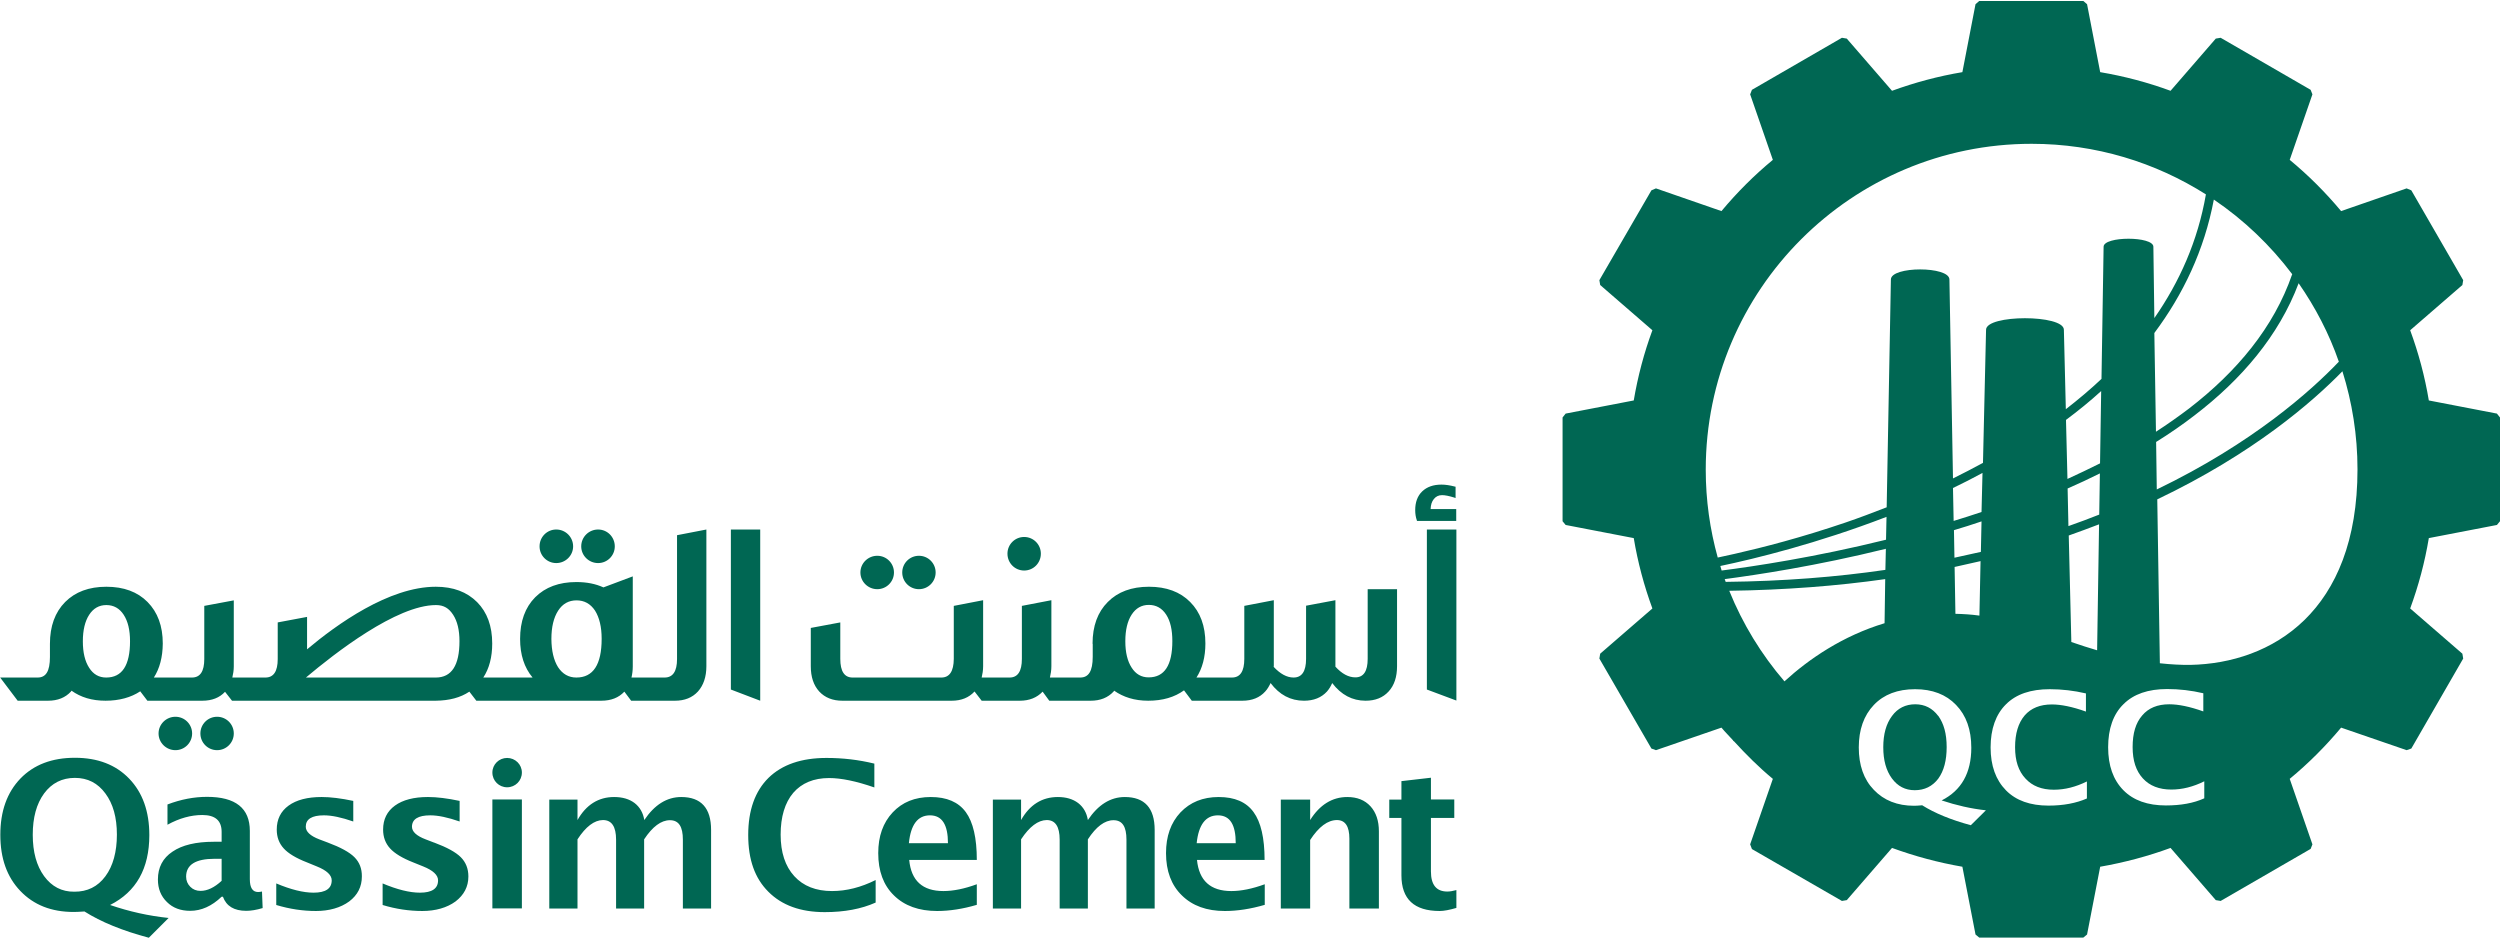 <svg version="1.2" xmlns="http://www.w3.org/2000/svg" viewBox="0 0 1542 579" width="1542" height="579">
	<title>Qassim Cement-svg</title>
	<style>
		.s0 { fill: #006753 } 
	</style>
	<path id="Layer" fill-rule="evenodd" class="s0" d="m67.9 558.2q17.8 6.1 36.1 8l-12.2 12.2q-24.4-6.5-39.7-16.2-4.5 0.3-6.6 0.3c-13.8 0-24.7-4.3-33-13-8.2-8.6-12.3-20-12.3-34.6q0-21.8 12.4-34.7 12.4-12.8 33.6-12.8 21.1 0 33.5 12.9 12.4 12.9 12.4 34.8 0 30.9-24.2 43.1zm-2.9-17.7c4.7-6.3 7.1-15.1 7.1-25.7q0-15.9-7.1-25.4c-4.7-6.4-10.9-9.6-18.8-9.6q-11.9 0-19 9.6c-4.7 6.4-7 14.9-7 25.5q0 15.9 7 25.5 7.1 9.7 18.6 9.6 12.1 0.1 19.2-9.5zm96.6 9.4l0.4 10.2q-5.7 1.7-10.1 1.7c-7.5 0-12.3-2.9-14.4-8.7h-0.8q-9.1 8.7-19.4 8.7c-5.9 0-10.7-1.8-14.3-5.4q-5.6-5.4-5.6-13.9c0-7.5 3-13.2 9-17.2q8.9-6.1 25.5-6.1h4.8v-6.1c0-7-4-10.4-11.9-10.4q-10.6 0-21.5 6v-12.5q12.3-4.7 24.4-4.7 26.4 0 26.4 21v29.8q0 7.9 5.1 7.9c0.6 0 1.4-0.1 2.4-0.3zm-24.9-20.2h-4.3q-17.6 0-17.6 11c0 2.5 0.9 4.6 2.6 6.3 1.7 1.7 3.8 2.5 6.3 2.5q6.3 0 13-6.2zm81.9-1q4.7 4.7 4.6 11.9 0 9.5-7.8 15.4c-5.3 3.9-12.4 5.9-20.5 5.9-8.1 0-16.2-1.2-24.5-3.7v-13.3q13.5 5.7 23 5.7 11.2 0 11.2-7.6 0-4.9-9.2-8.6l-6.1-2.5c-6.7-2.6-11.5-5.5-14.3-8.6q-4.3-4.7-4.3-11.6 0-9.5 7.3-14.8 7.3-5.3 20.4-5.3 8.2 0 19.5 2.4v12.7q-10.9-3.8-18.1-3.8-11.2 0-11.2 7 0 4.6 8.3 7.8l5.3 2q11.8 4.4 16.4 9zm49.2-9q11.8 4.4 16.4 9 4.7 4.7 4.7 11.9c0 6.3-2.7 11.4-7.9 15.4-5.3 3.9-12.4 5.9-20.5 5.9-8.1 0-16.3-1.2-24.5-3.7v-13.3q13.5 5.7 23 5.7 11.2 0 11.2-7.6 0-4.9-9.2-8.6l-6.2-2.5c-6.6-2.6-11.4-5.5-14.2-8.6q-4.3-4.7-4.3-11.6 0-9.5 7.3-14.8 7.3-5.3 20.4-5.3 8.2 0 19.5 2.4v12.7q-10.9-3.8-18.1-3.8-11.2 0-11.3 7 0 4.6 8.4 7.8l5.2 2zm35.9-26.6h18.2v67.2h-18.2zm9.1-7.5c-5 0-9.1-4-9.1-9.1 0-5 4.1-9 9.1-9 5 0 9.1 4 9.1 9 0 5.1-4.1 9.1-9.1 9.1zm125.8 26.3v48.5h-17.4v-42.5c0-8-2.5-12-8-12q-8.1 0-15.9 11.8v42.7h-17.3v-42.5q0-12.1-8.1-12.1-8 0.1-15.7 11.9v42.7h-17.4v-67.2h17.4v12.6c5.3-9.4 12.9-14.2 22.6-14.2q7.7 0 12.6 3.7 4.9 3.8 6 10.5c6.3-9.4 13.9-14.2 22.8-14.2 12.2 0 18.4 6.8 18.4 20.3zm51.3 28.5q8.4 9.2 23.3 9.2 13.3 0 26.9-6.8v13.9q-13.2 5.9-31.4 5.9-22.3 0-34.8-12.6c-8.3-8.3-12.4-19.7-12.4-35 0-15.2 4.2-27 12.5-35.2q12.6-12.3 35.8-12.3c9.9 0 19.7 1.1 29.5 3.5v14.7q-16.7-5.8-27.9-5.8c-9.5 0-16.9 3.1-22.1 9.1-5.2 6.1-7.8 14.9-7.8 25.8q0 16.4 8.4 25.6zm105.8-39.5q6.8 9.3 6.8 29.5h-41.7c1.2 12.8 8.2 19.2 21.1 19.2q9.2 0 20.6-4.2v12.7q-12.9 3.8-24.5 3.8c-11.2 0-20.1-3.2-26.6-9.6-6.5-6.3-9.7-15-9.7-26.1q0-15.6 8.9-25.1c5.9-6.3 13.7-9.5 23.5-9.5q14.8 0 21.6 9.3zm-11 19.2c0-11.4-3.6-17.2-11.1-17.2q-11.3 0-13 17.2zm127.5-8.2v48.5h-17.4v-42.5c0-8-2.5-12-8-12q-8.1 0-15.8 11.8v42.7h-17.4v-42.5q0-12.1-8-12.1-8 0.1-15.8 11.9v42.7h-17.4v-67.2h17.4v12.6c5.3-9.4 12.9-14.2 22.7-14.2q7.6 0 12.5 3.7 4.9 3.8 6 10.5c6.3-9.4 13.9-14.2 22.8-14.2 12.2 0 18.4 6.8 18.4 20.3zm61-11q6.8 9.3 6.8 29.5h-41.7q1.9 19.2 21.2 19.2 9.1 0 20.6-4.2v12.7q-13 3.8-24.6 3.8c-11.2 0-20-3.2-26.5-9.6-6.5-6.3-9.8-15-9.8-26.1q0-15.6 8.9-25.1c6-6.3 13.8-9.5 23.6-9.5q14.8 0 21.5 9.3zm-11 19.2c0-11.4-3.5-17.2-11-17.2q-11.3 0-13.1 17.2zm83.1-22.8q5.2 5.7 5.2 15.5v47.6h-18.2v-43.1q0-11.4-7.6-11.5-8.6 0-16.6 12.3v42.3h-18.1v-67.2h18.1v12.6c5.9-9.4 13.6-14.2 22.9-14.2 6.1 0 10.8 1.9 14.3 5.7zm47.4 52.6q2.3 0 5.6-0.9v11q-6.5 1.9-10.3 1.9-23.6 0-23.6-22v-35.4h-7.5v-11.3h7.5v-11.4l18.2-2.1v13.4h14.4v11.4h-14.4v33c0 8.2 3.3 12.4 10.1 12.4zm-12.6-223.3h18.2v105.5l-18.2-6.8zm-18.4 36.8v47.5c0 6.6-1.7 11.8-5.2 15.6q-5.2 5.7-14.2 5.7-12.3 0-20.6-10.9c-0.8 1.9-1.9 3.7-3.2 5.2q-5.2 5.7-14.2 5.7-12.4 0-20.6-10.9c-0.9 1.9-1.9 3.7-3.3 5.2q-5.1 5.7-14.1 5.7h-31.2l-4.8-6.4c-5.8 4.2-13.1 6.4-22.1 6.4-8.4 0-15.3-2.2-21-6.2-0.1 0.1-0.2 0.3-0.3 0.5-3.5 3.8-8.2 5.7-14.2 5.7h-25.5l-4.1-5.6c-3.5 3.7-8.2 5.6-14.1 5.6h-23.5l-4.4-5.7q-5.2 5.7-14.1 5.7h-67.4q-9 0-14.3-5.7-5.2-5.7-5.2-15.6v-23.6l18.2-3.4v22.5q0 11.5 7.6 11.5h54.7q7.6 0 7.7-11.5v-32.7l18.1-3.5v40.7c0 2.6-0.4 4.9-0.9 7h17.2q7.6 0 7.6-11.5v-32.7l18.2-3.5v40.7c0 2.6-0.4 4.8-0.9 7h18.7c5.1 0 7.7-3.8 7.7-12.8v-7.9q-0.1-0.1-0.1-0.2 0-16.3 9.4-25.7 9.3-9.4 25.4-9.4 16.1 0 25.4 9.4 9.4 9.4 9.4 25.6c0 8.4-1.9 15.4-5.5 21h21.9q7.6 0 7.6-11.5v-32.7l18.2-3.5v40.7c0 0.1-0.1 0.2-0.1 0.4 4 4.3 8.1 6.6 12.3 6.6 5.1 0 7.7-3.8 7.7-11.5v-32.8l18.1-3.4v40.7q0 0.1 0 0.3c4 4.4 8.1 6.6 12.3 6.6q7.6 0 7.6-11.4v-43h18.2zm-138.6 32c0-6.9-1.2-12.3-3.8-16.3-2.6-4-6.2-6-10.7-6q-6.7 0-10.6 6c-2.6 4-3.9 9.5-3.9 16.4q0 10.3 3.9 16.3 3.8 6 10.5 6 14.6 0 14.6-22.4zm-91.4-43.5c-5.7 0-10.3-4.6-10.3-10.4 0-5.7 4.6-10.3 10.3-10.3 5.7 0 10.3 4.6 10.3 10.3 0 5.8-4.6 10.4-10.3 10.4zm250.7-37.9h15.8v7.3h-24.2l-0.1-0.4q-1-2.8-1-6.3c0-4.8 1.4-8.7 4.3-11.5 2.9-2.8 6.9-4.2 11.9-4.2 2.4 0 5.1 0.4 8.2 1.2l0.5 0.1v7l-0.8-0.3q-4.8-1.5-7.5-1.5c-2.2 0-3.8 0.8-5.1 2.4-1.3 1.6-1.9 3.6-2 6.2zm-315.6 49.4c-5.7 0-10.3-4.6-10.3-10.3 0-5.7 4.6-10.3 10.3-10.3 5.7 0 10.3 4.6 10.3 10.3 0 5.7-4.6 10.3-10.3 10.3zm-25.7 0c-5.7 0-10.4-4.6-10.4-10.3 0-5.7 4.7-10.3 10.4-10.3 5.7 0 10.3 4.6 10.3 10.3 0 5.7-4.6 10.3-10.3 10.3zm-72.2 68.8l-18.1-6.9v-98.7h18.1zm-83.9-5.6v0.1q0 0 0 0zm0.1 0q-5.2 5.6-14.2 5.6h-77.1l-4.3-5.6c-5.5 3.7-12.4 5.5-20.7 5.6h-125.7l-4.3-5.5q-5.1 5.5-14 5.5h-33.9l-4.4-5.8c-5.7 3.8-13 5.8-21.4 5.8-8.4 0-15.3-2.1-21-6.2-0.1 0.2-0.2 0.4-0.3 0.5q-5.2 5.7-14.2 5.7h-18.7l-10.8-14.3h23.1c5.1 0 7.6-3.8 7.6-12.7 0-0.1 0-8.1 0-8.1q0-16.3 9.4-25.8c6.2-6.2 14.6-9.4 25.4-9.4q16.1 0 25.4 9.4 9.4 9.5 9.4 25.6-0.1 12.6-5.5 21h23.5q7.6 0 7.6-11.4v-32.8l18.2-3.4v40.7c0 2.5-0.4 4.8-0.9 6.9h20.4q7.6 0 7.6-11.4v-22.6l18.1-3.4v20c18.2-15.3 50.5-38.6 79.4-38.6 10.8 0 19.2 3.2 25.5 9.5q9.3 9.4 9.3 25.5 0 12.6-5.5 21h30.4q-7.7-9.2-7.7-23.8 0-16.3 9.3-25.7 9.4-9.4 25.4-9.4c6.4 0 11.9 1.1 16.7 3.3l18.1-6.8v55.5c0 2.5-0.3 4.8-0.8 6.9h20.4q7.7 0 7.7-11.4v-76.4l18.1-3.5v84.3c0 6.6-1.8 11.8-5.2 15.6q-5.2 5.7-14.2 5.7h-27zm-319.6-8.7q14.7 0 14.7-22.4c0-6.9-1.3-12.3-3.9-16.3-2.6-4-6.2-6-10.7-6-4.5 0-8 2-10.6 6-2.6 4-3.9 9.5-3.9 16.4q0 10.3 3.9 16.3 3.8 6 10.5 6zm217.9-22.4q0-10.3-3.9-16.3c-2.6-4-5.7-6-10.6-6-24.3 0-62.4 29.7-80.2 44.7h80.2q14.5-0.1 14.5-22.4zm87.7-1.5c0-7.3-1.4-13.1-4.1-17.4-2.8-4.2-6.6-6.3-11.4-6.3q-7.2 0-11.3 6.3c-2.8 4.3-4.2 10.2-4.2 17.5q0.1 11 4.1 17.4 4.2 6.4 11.3 6.4c10.4 0 15.6-8 15.6-23.9zm-2.2-46.7c-5.7 0-10.4-4.6-10.4-10.3 0-5.8 4.7-10.4 10.4-10.4 5.7 0 10.3 4.6 10.3 10.4 0 5.7-4.6 10.3-10.3 10.3zm-25.8 0c-5.7 0-10.3-4.6-10.3-10.3 0-5.8 4.6-10.4 10.3-10.4 5.7 0 10.4 4.6 10.4 10.4 0 5.7-4.7 10.3-10.4 10.3zm-209.2 115.4c-5.7 0-10.3-4.6-10.3-10.3 0-5.7 4.6-10.3 10.3-10.3 5.7 0 10.3 4.6 10.3 10.3 0 5.7-4.6 10.3-10.3 10.3zm-25.7 0c-5.7 0-10.4-4.6-10.4-10.3 0-5.7 4.7-10.3 10.4-10.3 5.7 0 10.3 4.6 10.3 10.3 0 5.7-4.6 10.3-10.3 10.3z"/>
	<path id="Layer" fill-rule="evenodd" class="s0" d="m1542 257.5v64l-1.9 2.3-42 8.1c-2.5 15-6.4 29.5-11.5 43.4l32.2 27.9 0.5 3-32 55.5-2.9 1-40.4-13.9c-9.6 11.5-20.2 22.1-31.7 31.6l14 40.4-1.1 2.8-55.5 32.1-3-0.5-27.9-32.2c-13.9 5.1-28.5 9-43.4 11.6l-8.1 41.8-2.3 1.9h-64.2l-2.3-1.9-8.1-41.8c-15-2.6-29.4-6.5-43.4-11.6l-27.9 32.2-3 0.5-55.5-32-1.1-2.9 14-40.4c-8.6-7.1-16.5-15-24-23.2-0.1 0-0.5-0.2-0.5-0.2 0 0 0.1-0.2 0.1-0.2-2.4-2.7-5-5.2-7.3-8l-40.4 13.9-2.8-1-32.1-55.5 0.5-3 32.2-27.9c-5.1-13.9-9-28.4-11.5-43.4l-42-8.1-1.9-2.3v-64l1.9-2.4 42-8.1q3.8-22.4 11.5-43.3l-32.2-27.9-0.5-3 32.1-55.4 2.8-1.2 40.4 14c9.6-11.5 20.2-22.1 31.7-31.6l-14-40.4 1.1-2.8 55.5-32.1 3 0.5 27.9 32.2c14-5.1 28.5-9 43.4-11.5l8.1-41.9 2.3-2h64.2l2.3 2 8.1 41.9c14.9 2.5 29.5 6.4 43.4 11.5l27.9-32.2 3-0.5 55.5 32.1 1.1 2.8-14 40.4c11.5 9.5 22.1 20.1 31.7 31.6l40.4-14 2.9 1.2 32 55.4-0.5 3-32.2 27.9c5.1 13.9 9 28.3 11.5 43.3l42 8.1zm-124.2-82.8c-12.2 32.4-35.3 59.4-64.2 81.5-7.5 5.8-15.5 11.3-23.7 16.4l0.4 29.3c59.3-28.6 95.3-61 112.3-78.8-6-17.3-14.5-33.6-24.8-48.4zm-3.9-5.5c-13.5-17.9-29.8-33.5-48.4-46.1-5.9 31.3-19 58.6-36.7 82.3l1 60.9c7.1-4.6 13.9-9.4 20.5-14.4 29.3-22.6 52.2-49.9 63.5-82.7zm-352 182.7c19.5-2.5 57.3-8.1 101.4-19l0.3-14.1c-42.6 16.4-81 25.8-102.5 30.3 0.3 0.9 0.5 1.9 0.8 2.8zm2.5 7c35.6-0.4 68.4-3 98.5-7.4l0.3-13c-42.9 10.6-79.7 16.1-99.4 18.7 0.2 0.5 0.4 1.1 0.6 1.7zm36.2 61.4c15.2-13.9 36-28.1 61.8-35.9l0.4-27.2c-29.5 4.2-61.6 6.7-96.2 7.2 8.3 20.5 19.8 39.3 34 55.8zm115.1 88.6l9.2-9.1c-9.2-1-18.3-3.1-27.3-6.1q18.3-9.2 18.3-32.5c0-11.1-3.1-19.9-9.4-26.4q-9.3-9.7-25.3-9.7c-10.7 0-19.2 3.2-25.4 9.7-6.2 6.5-9.3 15.3-9.3 26.2 0 10.9 3 19.7 9.3 26.2 6.2 6.5 14.5 9.8 24.8 9.8q1.7 0 5-0.3c7.8 4.9 17.8 9 30 12.3zm6.1-168.5l0.4-18.8q-8.5 2.9-17 5.4l0.3 17c5.5-1.2 11-2.4 16.3-3.6zm-0.2 5.7c-5.2 1.2-10.5 2.4-16 3.6l0.5 28.9c4.8 0.1 9.7 0.4 14.8 1.1l0.7-33.7zm75.9-193.9c0-6.6 30.7-6.6 30.7 0l0.6 44c15.5-22.3 26.8-47.5 31.8-76.3-31.1-19.7-67.9-31.2-107.5-31.2-111 0-201 90-201 201 0 18.8 2.6 36.9 7.4 54.2 3.2-0.7 6.6-1.4 10.5-2.3 17.3-3.9 41.3-10.1 68.3-19.3 8.2-2.8 16.7-6 25.4-9.4l2.6-140.5c0-8.3 36.1-8.3 36.1 0l2.2 122.7c6.2-3.1 12.3-6.2 18.5-9.6l1.9-82.1c0-9.5 48-9.5 48 0l1.2 49c7.6-5.9 15-12.1 22-18.7l1.3-81.5zm-10.3 329.8c-6.9 3.4-13.6 5.1-20.4 5.1-7.5 0-13.3-2.3-17.5-6.9-4.3-4.6-6.4-10.9-6.4-19.3 0-8.5 2-15 5.9-19.6q5.9-6.8 16.8-6.8c5.6 0 12.6 1.4 21 4.4v-11.2q-11.1-2.6-22.3-2.6c-11.7 0-20.7 3-27 9.3-6.3 6.2-9.5 15.3-9.5 26.6 0 11.3 3.2 20.1 9.5 26.5 6.2 6.3 15 9.4 26.2 9.4 9.2 0 17.1-1.5 23.7-4.4zm7.5-158.6q-9.1 3.5-18.7 6.9l1.6 65.7c5.5 1.9 10.8 3.6 15.9 5.1zm0.5-31.4q-9.8 4.9-19.9 9.3l0.5 23.2c6.6-2.3 12.9-4.7 19-7.1 0 0 0.4-25.4 0.4-25.4zm0.8-50.8c-6.9 6.3-14.2 12.2-21.7 17.8l0.9 36.4c6.8-3.1 13.5-6.3 20.1-9.6zm-91 80.1q0 0 0 0zm0 0c5.7-1.7 11.5-3.6 17.2-5.5l0.6-24.1q-9 4.9-18.2 9.3zm154.6 171.1q0 0-0.1 0zm0 0v-10.5c-6.8 3.4-13.6 5.1-20.3 5.1q-11.3 0-17.6-6.9c-4.2-4.6-6.3-10.9-6.3-19.3 0-8.5 1.9-14.9 5.9-19.5q5.8-6.9 16.7-6.9c5.6 0 12.6 1.4 21 4.4v-11.2q-11.1-2.6-22.3-2.6c-11.7 0-20.7 3.1-26.9 9.3-6.4 6.2-9.5 15.3-9.5 26.6 0 11.3 3.1 20.1 9.4 26.5 6.2 6.3 15 9.4 26.2 9.4 9.2 0 17.1-1.4 23.7-4.4zm94.5-202.9c0-21.1-3.3-41.4-9.3-60.5-18.3 18.8-55 50.8-114.2 79l1.6 101.1q10.1 1.1 18.8 1c50.1-1 103.1-32.5 103.1-120.6zm-258.6 152c3.5 4.9 5.2 11.1 5.2 19.3 0 8.2-1.7 14.7-5.2 19.5-3.6 4.7-8.4 7.1-14.5 7.1-5.8 0-10.5-2.4-14.1-7.3-3.5-4.8-5.3-11.1-5.3-19.2 0-8.1 1.8-14.5 5.4-19.3 3.5-4.8 8.4-7.2 14.3-7.2 5.9 0 10.6 2.4 14.2 7.2z"/>
</svg>